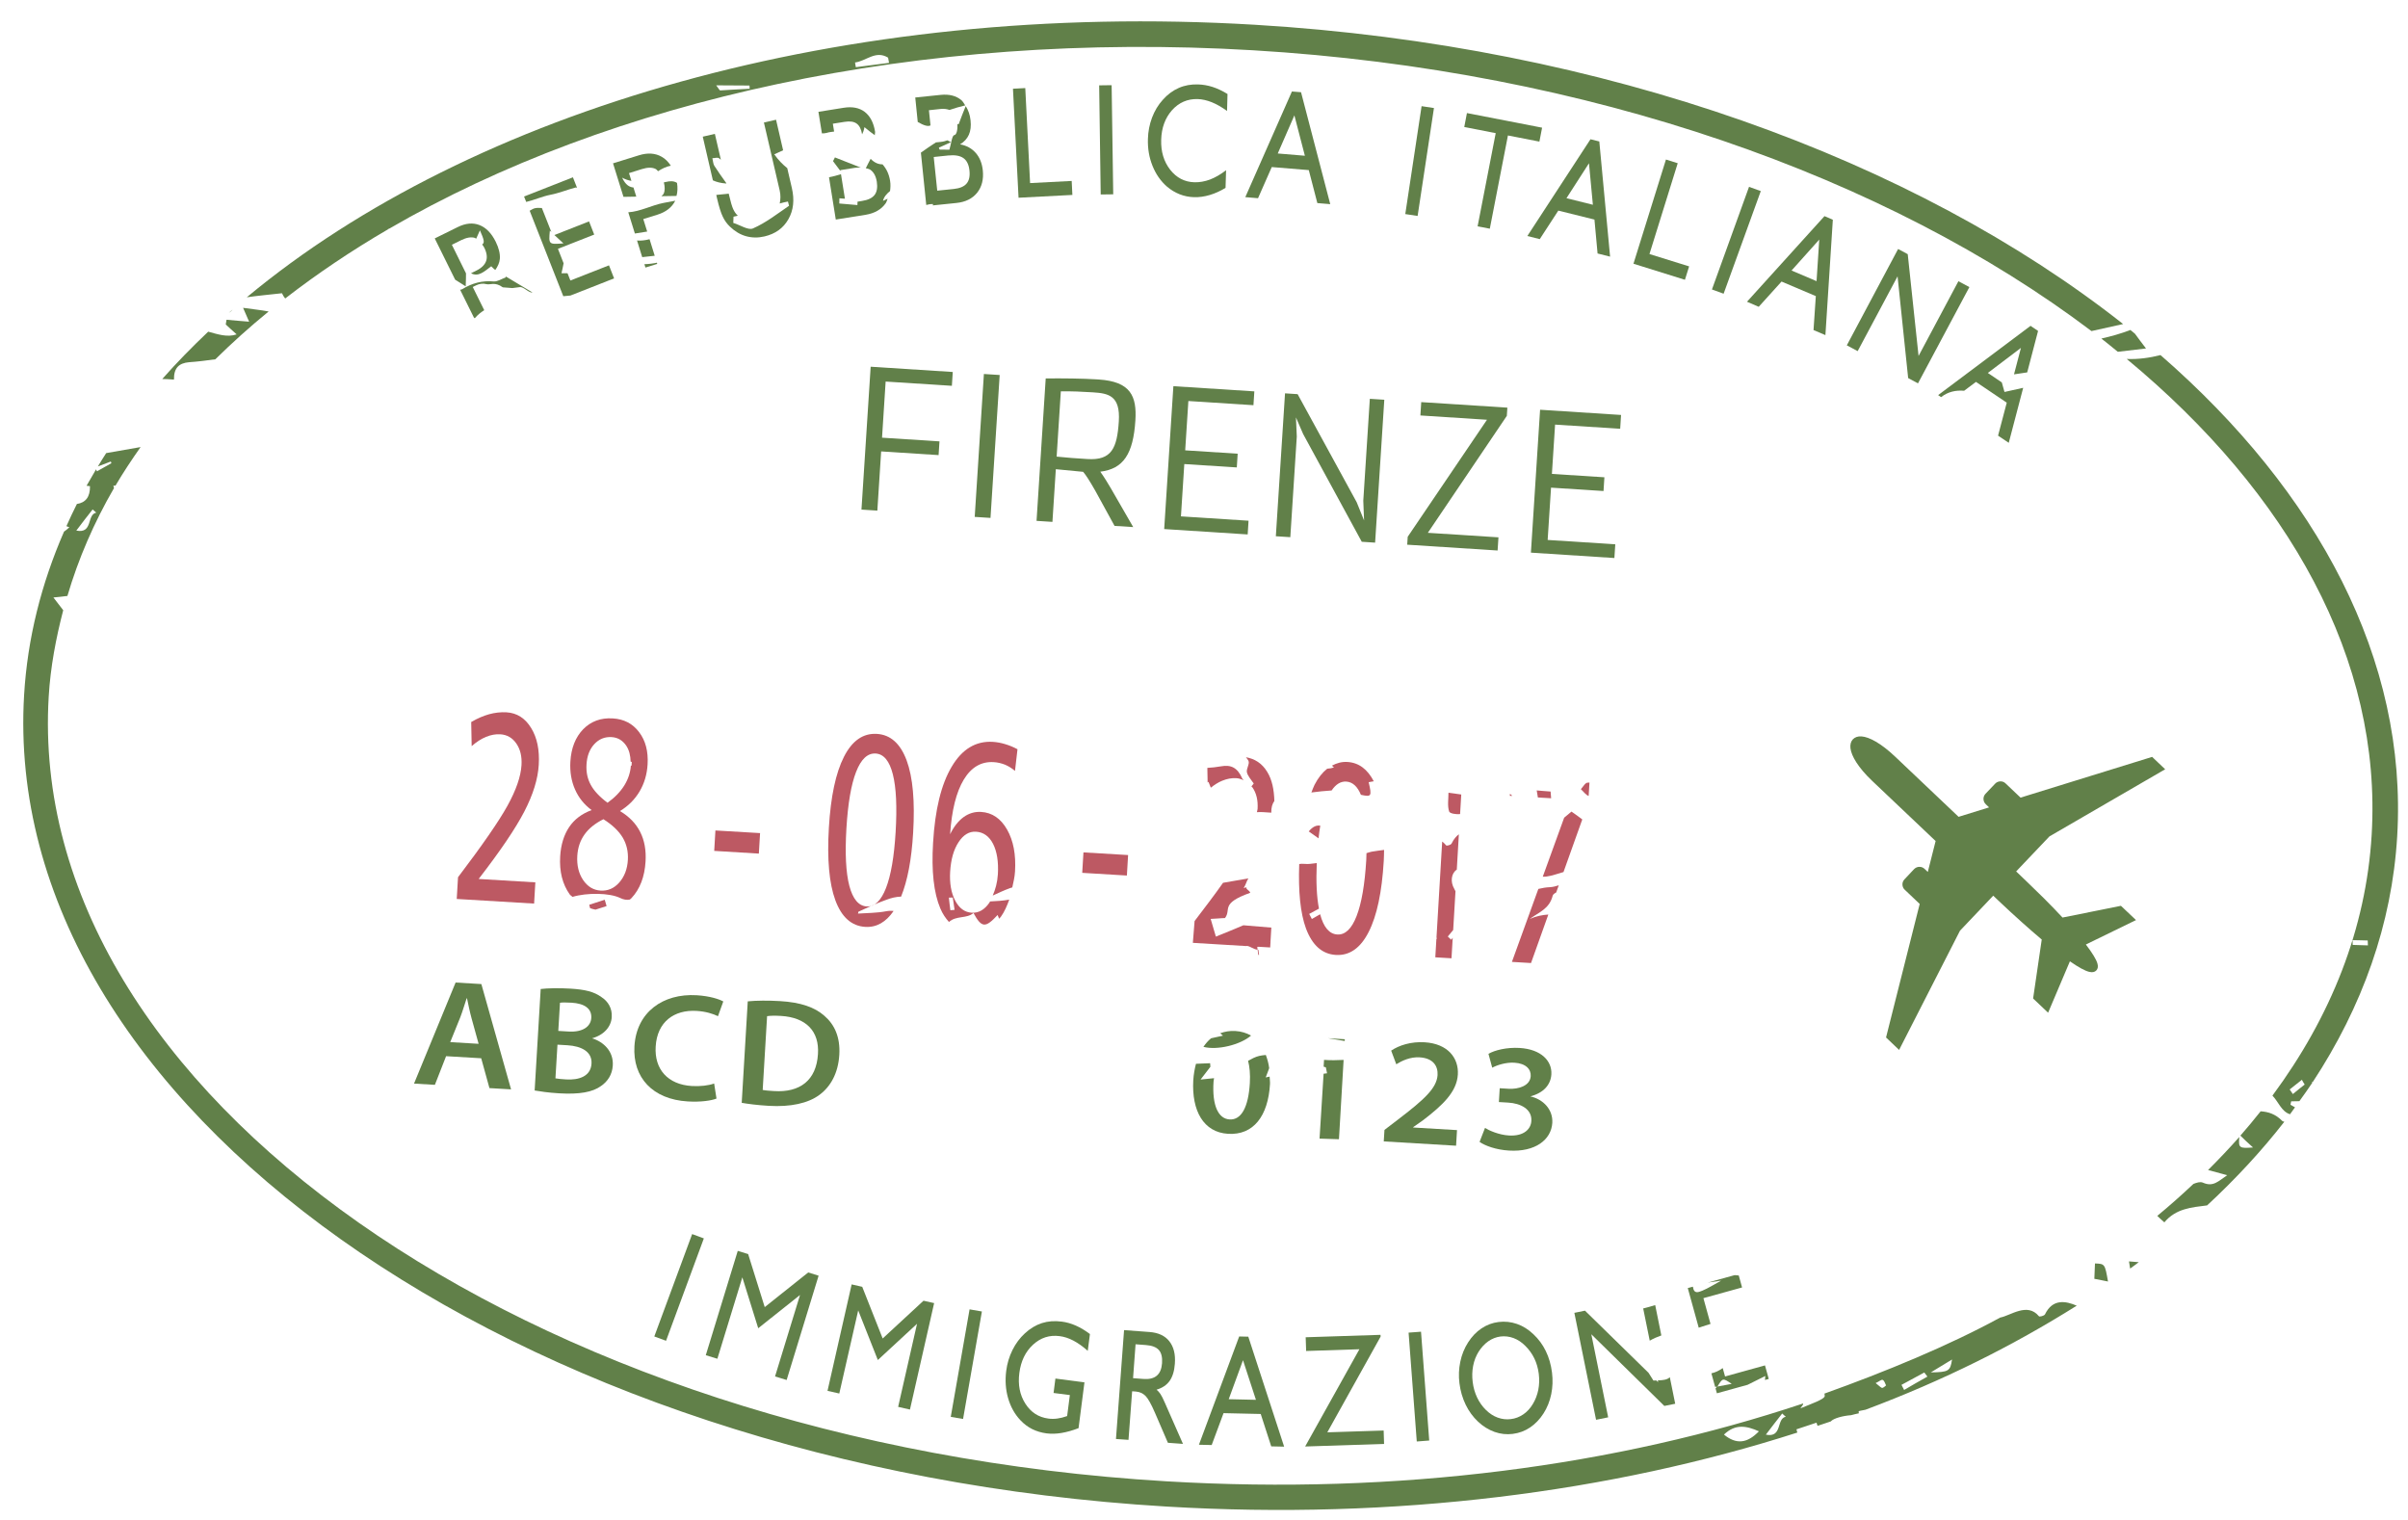 <?xml version="1.0" encoding="UTF-8"?><svg xmlns="http://www.w3.org/2000/svg" xmlns:xlink="http://www.w3.org/1999/xlink" height="320.0" preserveAspectRatio="xMidYMid meet" version="1.0" viewBox="245.1 338.8 507.0 320.0" width="507.0" zoomAndPan="magnify"><g><g id="change1_1"><path d="M 644.137 498.117 L 657.477 510.773 L 663.895 508.785 L 663.215 508.137 C 662.895 507.836 662.734 507.445 662.719 507.043 C 662.703 506.652 662.844 506.246 663.137 505.93 L 665.176 503.789 C 665.469 503.473 665.867 503.32 666.27 503.305 C 666.672 503.297 667.066 503.434 667.367 503.734 L 670.523 506.73 L 698.227 498.156 L 700.973 500.762 L 676.605 514.895 L 669.598 522.266 C 669.598 522.266 674.016 526.488 675.484 527.965 C 676.938 529.426 678.234 530.762 679.359 531.98 L 691.656 529.508 L 694.832 532.512 L 684.277 537.656 C 685.645 539.441 686.449 540.777 686.699 541.621 C 686.895 542.266 686.809 542.766 686.48 543.109 C 686.141 543.473 685.645 543.57 684.988 543.414 C 684.133 543.219 682.762 542.48 680.914 541.195 L 676.324 552.016 L 673.168 549.02 L 674.984 536.605 C 673.699 535.531 672.297 534.309 670.777 532.945 C 669.215 531.555 667.551 530.012 665.754 528.312 L 664.77 527.375 L 657.77 534.75 L 644.953 559.848 L 642.203 557.227 L 649.289 529.117 L 646.141 526.125 C 645.824 525.84 645.664 525.434 645.656 525.027 C 645.637 524.641 645.797 524.238 646.082 523.934 L 648.105 521.785 C 648.41 521.48 648.797 521.309 649.195 521.305 C 649.602 521.289 650.004 521.43 650.312 521.73 L 650.996 522.379 L 652.641 515.871 L 639.305 503.223 C 636.32 500.402 634.898 497.938 634.711 496.34 C 634.621 495.555 634.793 494.914 635.211 494.461 C 635.633 494.016 636.258 493.781 637.051 493.844 C 638.621 493.953 641.098 495.234 644.137 498.117" fill="#618049" fill-rule="evenodd"/></g><g id="change2_1"><path d="M 345.883 523.855 L 357.816 524.57 L 357.555 529.039 L 341.266 528.066 L 341.535 523.492 C 346.652 516.754 350.125 511.734 351.953 508.426 C 353.777 505.125 354.758 502.273 354.902 499.883 C 355.008 498.066 354.652 496.551 353.816 495.344 C 352.984 494.137 351.863 493.484 350.426 493.395 C 349.453 493.34 348.465 493.516 347.441 493.941 C 346.41 494.352 345.41 495.012 344.41 495.887 L 344.312 490.812 C 345.578 490.066 346.836 489.523 348.066 489.176 C 349.301 488.84 350.523 488.699 351.746 488.77 C 353.941 488.902 355.664 490 356.922 492.055 C 358.191 494.105 358.723 496.699 358.535 499.82 C 358.359 502.812 357.344 506.09 355.492 509.664 C 353.645 513.23 350.445 517.957 345.883 523.855" fill="#bd5963"/></g><g id="change2_2"><path d="M 395.73 513.645 L 405.133 514.199 L 404.875 518.516 L 395.477 517.945 L 395.73 513.645" fill="#bd5963"/></g><g id="change2_3"><path d="M 473.219 518.262 L 482.621 518.82 L 482.363 523.133 L 472.961 522.566 L 473.219 518.262" fill="#bd5963"/></g><g id="change1_2"><path d="M 339.023 561.168 L 336.664 567.199 L 332.273 566.938 L 341.027 545.66 L 346.449 545.984 L 352.703 568.156 L 348.152 567.887 L 346.418 561.605 Z M 345.871 558.562 L 344.363 553.105 C 343.992 551.762 343.699 550.246 343.426 548.98 L 343.355 548.977 C 342.938 550.203 342.504 551.699 342.016 552.969 L 339.895 558.207 L 345.871 558.562" fill="#618049"/></g><g id="change1_3"><path d="M 358.941 547.023 C 360.305 546.852 362.766 546.797 365.156 546.941 C 368.285 547.125 370.199 547.598 371.734 548.727 C 373.125 549.613 374.02 551.09 373.902 552.934 C 373.781 554.926 372.324 556.684 369.758 557.402 C 372.172 558.137 374.305 560.137 374.121 563.121 C 374.008 565.055 373.023 566.52 371.609 567.469 C 369.871 568.73 367.109 569.242 362.863 568.988 C 360.516 568.852 358.73 568.57 357.668 568.391 Z M 362.648 555.848 L 364.824 555.977 C 367.75 556.152 369.48 554.961 369.594 553.117 C 369.711 551.102 368.113 550.066 365.422 549.906 C 364.168 549.832 363.453 549.848 363.004 549.918 Z M 362.047 565.832 C 362.598 565.93 363.32 566.008 364.289 566.062 C 367.012 566.227 369.484 565.406 369.641 562.73 C 369.797 560.219 367.512 559.043 364.578 558.867 L 362.473 558.742 L 362.047 565.832" fill="#618049"/></g><g id="change1_4"><path d="M 395.957 570.09 C 394.938 570.508 392.695 570.863 389.906 570.695 C 382.516 570.258 378.285 565.664 378.68 559.07 C 379.105 551.914 384.672 547.914 391.785 548.336 C 394.578 548.504 396.551 549.172 397.387 549.645 L 396.27 552.746 C 395.195 552.227 393.699 551.754 391.766 551.633 C 387.047 551.355 383.453 553.922 383.152 559.145 C 382.859 563.906 385.684 567.145 390.785 567.449 C 392.516 567.551 394.324 567.344 395.461 566.918 L 395.957 570.09" fill="#618049"/></g><g id="change1_5"><path d="M 402.539 549.621 C 404.426 549.441 406.801 549.422 409.324 549.57 C 413.676 549.828 416.621 550.855 418.66 552.656 C 420.812 554.496 422.035 557.16 421.816 560.863 C 421.586 564.73 419.996 567.547 417.676 569.281 C 415.25 571.105 411.488 571.891 406.973 571.621 C 404.484 571.473 402.637 571.223 401.266 570.988 Z M 405.684 568.273 C 406.27 568.398 407.156 568.453 408.023 568.508 C 413.547 568.875 416.988 566.23 417.32 560.723 C 417.637 555.926 414.84 553.008 409.527 552.691 C 408.176 552.613 407.211 552.645 406.609 552.742 L 405.684 568.273" fill="#618049"/></g><g id="change1_6"><path d="M 536.449 579.109 L 536.598 576.688 L 539.391 574.551 C 544.945 570.312 547.574 567.934 547.777 565.164 C 547.887 563.301 546.918 561.586 543.984 561.41 C 542.012 561.297 540.27 562.129 539.082 562.867 L 538.008 559.996 C 539.699 558.859 542.203 558.07 545.039 558.238 C 550.012 558.539 552.25 561.625 552.047 565.027 C 551.828 568.703 548.82 571.508 544.719 574.652 L 542.648 576.105 L 542.645 576.184 L 551.871 576.73 L 551.676 580.016 L 536.449 579.109" fill="#618049"/></g><g id="change1_7"><path d="M 557.766 576.273 C 558.602 576.805 560.664 577.734 562.801 577.863 C 566.039 578.059 567.457 576.426 567.523 574.781 C 567.672 572.297 565.246 571.094 562.652 570.941 L 560.688 570.824 L 560.863 567.914 L 562.758 568.027 C 564.727 568.145 567.266 567.449 567.387 565.363 C 567.473 563.945 566.41 562.691 563.957 562.539 C 562.121 562.43 560.25 563.066 559.285 563.59 L 558.492 560.672 C 559.812 559.902 562.348 559.273 565.047 559.434 C 569.66 559.711 571.898 562.234 571.738 564.977 C 571.613 567.164 570.121 568.891 567.312 569.629 C 570.012 570.246 572.098 572.367 571.934 575.211 C 571.715 578.746 568.367 581.375 562.824 581.039 C 560.094 580.879 557.781 580.027 556.621 579.211 L 557.766 576.273" fill="#618049"/></g><g id="change1_8"><path d="M 459.555 380.43 L 458.379 357.48 L 460.969 357.344 L 461.984 377.348 L 470.742 376.895 L 470.887 379.84 L 459.555 380.43" fill="#618049"/></g><g id="change1_9"><path d="M 476.852 379.746 L 476.527 356.77 L 479.152 356.734 L 479.488 379.711 L 476.852 379.746" fill="#618049"/></g><g id="change1_10"><path d="M 503.25 374.641 L 503.137 378.352 C 502.047 379.02 500.938 379.52 499.812 379.855 C 498.691 380.191 497.57 380.348 496.473 380.312 C 495.422 380.277 494.43 380.078 493.477 379.703 C 492.547 379.336 491.645 378.801 490.816 378.098 C 489.48 376.934 488.469 375.48 487.762 373.723 C 487.055 371.969 486.727 370.074 486.793 368.039 C 486.832 366.492 487.125 365.004 487.656 363.574 C 488.211 362.129 488.945 360.887 489.91 359.832 C 490.91 358.695 492.039 357.859 493.277 357.32 C 494.508 356.773 495.863 356.527 497.348 356.574 C 498.379 356.605 499.391 356.781 500.402 357.102 C 501.41 357.43 502.465 357.922 503.551 358.59 L 503.453 362.156 C 502.312 361.336 501.238 360.723 500.219 360.316 C 499.211 359.914 498.211 359.688 497.258 359.656 C 495.113 359.602 493.316 360.387 491.859 362.008 C 490.422 363.641 489.652 365.715 489.586 368.238 C 489.508 370.715 490.145 372.816 491.469 374.523 C 492.805 376.227 494.508 377.117 496.59 377.176 C 497.66 377.199 498.75 377.012 499.859 376.602 C 500.969 376.176 502.094 375.523 503.25 374.641" fill="#618049"/></g><g id="change1_11"><path d="M 507.297 380.305 L 517.113 358.062 L 519.031 358.215 L 525.18 381.781 L 522.465 381.555 L 520.664 374.613 L 512.867 373.973 L 509.977 380.531 Z M 514.129 371.113 L 519.84 371.59 L 517.629 363.09 Z M 514.129 371.113" fill="#618049"/></g><g id="change1_12"><path d="M 540.98 383.871 L 544.414 361.152 L 547.016 361.547 L 543.578 384.266 L 540.98 383.871" fill="#618049"/></g><g id="change1_13"><path d="M 556.207 386.453 L 560.02 366.832 L 553.398 365.539 L 553.961 362.605 L 569.785 365.68 L 569.219 368.613 L 562.594 367.32 L 558.777 386.949 L 556.207 386.453" fill="#618049"/></g><g id="change1_14"><path d="M 566.68 388.488 L 579.973 368.117 L 581.832 368.582 L 584.102 392.832 L 581.465 392.168 L 580.809 385.027 L 573.199 383.141 L 569.293 389.145 Z M 574.918 380.527 L 580.477 381.91 L 579.656 373.172 Z M 574.918 380.527" fill="#618049"/></g><g id="change1_15"><path d="M 589.023 394.324 L 595.863 372.387 L 598.34 373.164 L 592.391 392.285 L 600.742 394.883 L 599.859 397.707 L 589.023 394.324" fill="#618049"/></g><g id="change1_16"><path d="M 605.547 399.742 L 613.355 378.137 L 615.832 379.031 L 608.004 400.637 L 605.547 399.742" fill="#618049"/></g><g id="change1_17"><path d="M 612.926 402.328 L 629.242 384.305 L 631 385.062 L 629.438 409.355 L 626.934 408.289 L 627.418 401.141 L 620.199 398.078 L 615.398 403.391 Z M 622.309 395.754 L 627.574 397.992 L 628.141 389.242 Z M 622.309 395.754" fill="#618049"/></g><g id="change1_18"><path d="M 633.941 411.508 L 644.742 391.227 L 646.77 392.312 L 649.051 413.742 L 657.441 398.004 L 659.75 399.242 L 648.93 419.508 L 646.859 418.398 L 644.629 396.98 L 636.23 412.723 L 633.941 411.508" fill="#618049"/></g><g id="change1_19"><path d="M 382.863 620.176 L 390.832 598.621 L 393.293 599.531 L 385.336 621.086 L 382.863 620.176" fill="#618049"/></g><g id="change1_20"><path d="M 393.703 624.121 L 400.434 602.156 L 402.621 602.828 L 406.113 613.996 L 415.27 606.699 L 417.457 607.379 L 410.727 629.344 L 408.285 628.594 L 413.543 611.445 L 404.742 618.445 L 401.398 607.727 L 396.141 624.871 L 393.703 624.121" fill="#618049"/></g><g id="change1_21"><path d="M 419.332 631.625 L 424.414 609.215 L 426.641 609.723 L 430.945 620.602 L 439.543 612.652 L 441.781 613.152 L 436.688 635.566 L 434.203 635 L 438.18 617.508 L 429.926 625.137 L 425.793 614.688 L 421.812 632.188 L 419.332 631.625" fill="#618049"/></g><g id="change1_22"><path d="M 445.281 637.102 L 449.242 614.469 L 451.836 614.918 L 447.871 637.547 L 445.281 637.102" fill="#618049"/></g><g id="change1_23"><path d="M 473.43 629.836 L 472.188 639.48 C 470.902 639.973 469.703 640.312 468.582 640.496 C 467.484 640.68 466.434 640.703 465.461 640.582 C 464.363 640.438 463.355 640.137 462.43 639.68 C 461.516 639.219 460.688 638.598 459.969 637.836 C 458.754 636.555 457.887 635.004 457.359 633.184 C 456.832 631.371 456.699 629.438 456.961 627.395 C 457.156 625.863 457.594 624.406 458.273 623.031 C 458.953 621.66 459.828 620.492 460.875 619.531 C 461.988 618.496 463.191 617.777 464.473 617.363 C 465.746 616.957 467.133 616.855 468.633 617.047 C 469.648 617.172 470.648 617.457 471.629 617.895 C 472.605 618.328 473.598 618.922 474.586 619.668 L 474.125 623.203 C 473.078 622.27 472.059 621.555 471.094 621.047 C 470.125 620.543 469.168 620.223 468.215 620.109 C 466.09 619.824 464.215 620.43 462.609 621.902 C 461 623.383 460.047 625.363 459.723 627.859 C 459.398 630.332 459.816 632.48 460.98 634.312 C 462.145 636.145 463.758 637.195 465.844 637.465 C 466.461 637.547 467.098 637.543 467.742 637.453 C 468.395 637.367 469.066 637.195 469.785 636.934 L 470.355 632.512 L 466.926 632.074 L 467.316 629.039 L 473.43 629.836" fill="#618049"/></g><g id="change1_24"><path d="M 480.066 641.762 L 481.77 618.84 L 487.141 619.238 C 488.992 619.379 490.383 620.023 491.301 621.191 C 492.223 622.359 492.621 623.938 492.461 625.941 C 492.355 627.449 491.984 628.645 491.375 629.516 C 490.754 630.398 489.836 631.016 488.613 631.383 C 488.898 631.613 489.168 631.914 489.418 632.277 C 489.66 632.637 489.977 633.242 490.34 634.09 L 494.172 642.793 L 491 642.562 L 488.309 636.324 C 487.5 634.438 486.816 633.219 486.277 632.684 C 485.723 632.141 485.055 631.832 484.246 631.773 L 483.469 631.715 L 482.703 641.945 Z M 483.664 628.957 L 485.84 629.121 C 487.066 629.215 488.004 628.988 488.652 628.441 C 489.305 627.898 489.676 627.02 489.766 625.809 C 489.852 624.562 489.633 623.633 489.098 623.035 C 488.559 622.426 487.645 622.078 486.363 621.984 L 484.191 621.82 L 483.664 628.957" fill="#618049"/></g><g id="change1_25"><path d="M 497.531 642.973 L 506.008 620.18 L 507.926 620.223 L 515.473 643.375 L 512.754 643.316 L 510.543 636.496 L 502.715 636.32 L 500.219 643.035 Z M 503.805 633.387 L 509.535 633.516 L 506.812 625.176 Z M 503.805 633.387" fill="#618049"/></g><g id="change1_26"><path d="M 519.895 643.344 L 531.32 622.867 L 520.105 623.234 L 520.008 620.344 L 535.773 619.836 L 535.785 620.211 L 524.562 640.359 L 536.426 639.98 L 536.516 642.801 L 519.895 643.344" fill="#618049"/></g><g id="change1_27"><path d="M 543.398 642.289 L 541.676 619.371 L 544.293 619.176 L 546.02 642.086 L 543.398 642.289" fill="#618049"/></g><g id="change1_28"><path d="M 552.383 630.023 C 552.188 628.508 552.25 626.992 552.562 625.5 C 552.871 624.008 553.422 622.652 554.199 621.438 C 554.988 620.203 555.926 619.215 557.027 618.48 C 558.125 617.742 559.32 617.293 560.617 617.133 C 561.941 616.969 563.227 617.102 564.492 617.539 C 565.754 617.98 566.902 618.695 567.949 619.699 C 569.047 620.727 569.922 621.914 570.574 623.27 C 571.23 624.617 571.664 626.129 571.871 627.773 C 572.066 629.324 572.016 630.852 571.707 632.344 C 571.395 633.828 570.859 635.176 570.09 636.375 C 569.285 637.633 568.332 638.609 567.238 639.344 C 566.145 640.082 564.93 640.523 563.605 640.691 C 562.312 640.855 561.027 640.715 559.766 640.27 C 558.512 639.816 557.352 639.102 556.309 638.125 C 555.227 637.102 554.348 635.902 553.691 634.535 C 553.027 633.16 552.582 631.652 552.383 630.023 Z M 555.176 629.785 C 555.316 630.945 555.633 632.039 556.113 633.055 C 556.598 634.051 557.215 634.93 557.969 635.66 C 558.715 636.387 559.523 636.93 560.441 637.262 C 561.355 637.59 562.273 637.695 563.207 637.574 C 564.16 637.465 565.027 637.121 565.812 636.59 C 566.602 636.059 567.27 635.336 567.828 634.41 C 568.379 633.516 568.758 632.516 568.984 631.422 C 569.199 630.32 569.23 629.191 569.086 628.031 C 568.934 626.867 568.629 625.785 568.148 624.789 C 567.664 623.801 567.031 622.922 566.246 622.152 C 565.492 621.387 564.656 620.848 563.77 620.512 C 562.863 620.18 561.941 620.074 561.008 620.188 C 560.098 620.309 559.254 620.641 558.461 621.191 C 557.676 621.746 556.992 622.484 556.418 623.391 C 555.871 624.266 555.48 625.258 555.266 626.371 C 555.055 627.473 555.02 628.617 555.176 629.785" fill="#618049"/></g><g id="change1_29"><path d="M 304.469 400.539 C 304.66 400.965 304.895 401.34 305.148 401.641 C 311.848 396.449 319.102 391.562 326.902 387.02 L 326.73 387.02 C 326.824 386.996 326.922 386.98 327.02 386.957 C 373.457 359.969 438.301 345.172 508.977 349.387 C 579.801 353.609 642.551 376.086 685.457 408.504 L 692.121 407.023 C 648.242 372.445 583.062 348.406 509.293 344.012 C 422.551 338.84 344.371 362.039 297.059 401.391 C 299.379 401.055 301.789 400.84 304.469 400.539 Z M 432.086 350.938 C 432.156 351.293 432.238 351.688 432.281 352.035 C 429.941 352.32 427.633 352.656 425.293 352.945 C 425.242 352.641 425.18 352.266 425.125 351.953 C 427.465 351.676 429.449 349.316 432.086 350.938 Z M 402.906 356.809 C 402.926 357.055 402.926 357.254 402.941 357.484 C 400.855 357.574 398.781 357.719 396.734 357.836 C 396.617 357.836 396.465 357.535 395.895 356.766 C 398.531 356.797 400.711 356.809 402.906 356.809" fill="#618049"/></g><g id="change1_30"><path d="M 692.883 414.379 C 727.066 442.703 746.645 477.746 744.449 514.57 C 743.27 534.336 735.867 552.836 723.559 569.469 C 724.816 570.746 725.465 572.852 727.262 573.391 C 727.625 572.906 727.953 572.414 728.309 571.934 C 727.988 571.742 727.668 571.551 727.355 571.391 C 727.406 571.145 727.469 570.93 727.504 570.672 C 728.07 570.664 728.664 570.652 729.23 570.641 C 730.156 569.348 731.09 568.059 731.961 566.746 C 731.914 566.656 731.867 566.637 731.824 566.543 C 731.898 566.586 731.957 566.59 732.035 566.625 C 742.477 550.746 748.723 533.352 749.824 514.895 C 752.035 477.789 733.176 442.438 699.992 413.559 C 697.699 414.137 695.336 414.473 692.883 414.379 Z M 727.859 569.141 C 727.629 568.812 727.426 568.508 727.191 568.172 C 728.062 567.496 728.918 566.812 729.758 566.133 C 729.93 566.465 730.129 566.816 730.348 567.137 C 729.516 567.793 728.688 568.441 727.859 569.141 Z M 743.66 537.84 C 742.594 537.82 741.508 537.766 740.449 537.738 C 740.434 537.379 740.434 537.086 740.434 536.738 C 741.5 536.777 742.547 536.754 743.621 536.809 C 743.637 537.129 743.641 537.5 743.66 537.84" fill="#618049"/></g><g id="change1_31"><path d="M 686.195 604.805 C 686.145 605.879 686.113 606.902 686.059 608.039 C 687.137 608.23 688.012 608.434 688.938 608.609 C 688.281 604.887 688.281 604.887 686.195 604.805" fill="#618049"/></g><g id="change1_32"><path d="M 693.352 604.371 C 693.438 604.887 693.512 605.387 693.598 605.883 C 694.211 605.438 694.816 604.992 695.418 604.539 C 694.727 604.488 694.031 604.441 693.352 604.371" fill="#618049"/></g><g id="change1_33"><path d="M 281.73 418.719 C 281.684 416.285 282.762 415.242 284.922 415.059 C 286.746 414.941 288.594 414.688 290.438 414.445 C 293.953 410.98 297.695 407.617 301.664 404.375 C 300.023 404.07 298.289 403.902 296.281 403.609 C 296.914 405.062 297.234 405.758 297.551 406.527 C 295.938 406.41 294.402 406.266 292.793 406.117 C 292.715 406.473 292.688 406.773 292.633 407.113 C 293.281 407.703 293.863 408.266 294.926 409.199 C 292.941 409.875 290.91 409.164 288.938 408.629 C 285.523 411.867 282.273 415.176 279.262 418.598 C 279.902 418.594 280.66 418.641 281.73 418.719" fill="#618049"/></g><g id="change1_34"><path d="M 709.805 592.582 C 715.836 586.988 721.281 581.109 726.062 574.969 C 725.91 574.922 725.73 574.898 725.633 574.809 C 724.207 573.344 722.672 572.867 721.07 572.773 C 719.703 574.5 718.289 576.207 716.812 577.891 C 717.629 578.703 718.289 579.336 719.469 580.387 C 716.57 580.598 716.383 580.512 716.582 578.176 C 714.496 580.539 712.289 582.859 710.004 585.137 C 711.242 585.477 712.531 585.816 714.035 586.223 C 712.164 587.473 711.094 588.773 708.906 587.785 C 708.34 587.551 707.648 587.781 706.926 588.055 C 704.488 590.348 701.961 592.602 699.312 594.789 C 699.777 595.227 700.203 595.641 700.801 596.152 C 703.242 593.23 706.539 592.992 709.805 592.582" fill="#618049"/></g><g id="change1_35"><path d="M 691.004 412.867 C 692.977 412.633 694.887 412.398 696.938 412.164 C 696.035 411.004 695.32 410.031 694.609 409.059 C 694.289 408.797 693.977 408.535 693.652 408.273 C 691.66 409.039 689.609 409.609 687.539 410.078 C 688.727 410.992 689.855 411.938 691.004 412.867" fill="#618049"/></g><g id="change1_36"><path d="M 293.273 404.668 C 293.555 404.512 293.82 404.301 294.055 403.988 C 293.797 404.219 293.531 404.438 293.273 404.668" fill="#618049"/></g><g id="change1_37"><path d="M 623.336 639.73 C 624.754 639.258 626.207 638.789 627.559 638.328 C 627.633 638.535 627.707 638.77 627.785 638.996 C 628.711 638.684 629.656 638.387 630.566 638.066 C 631.141 637.395 633.168 636.871 634.82 636.754 C 635.07 636.66 636.477 636.355 636.477 636.355 C 636.449 636.152 636.426 635.953 636.426 635.953 C 636.414 635.879 637.094 635.754 637.871 635.605 C 654.293 629.453 668.91 622.137 682.352 613.695 C 680.07 612.711 677.297 612.172 675.676 615.508 C 675.516 615.844 674.457 616.094 674.383 615.91 C 671.945 612.938 668.383 615.816 666.238 616.195 C 655.34 622.145 642.039 627.613 629.234 632.203 C 629.258 632.367 629.277 632.535 629.297 632.672 C 629.387 633.359 626.391 634.391 624.227 635.285 C 624.168 635.109 624.852 634.621 624.742 634.285 C 585.512 647.387 539.68 653.59 490.621 650.668 C 355.84 642.633 250.406 568.504 255.355 485.453 C 255.723 479.266 256.871 473.203 258.41 467.277 C 257.699 466.391 257.059 465.477 256.344 464.59 C 257.32 464.516 258.32 464.387 259.293 464.27 C 261.602 456.426 264.883 448.836 269.105 441.559 C 269.047 441.371 269.02 441.246 268.965 441.051 C 269.098 441.055 269.27 441.055 269.406 441.059 C 271.031 438.301 272.82 435.598 274.703 432.926 C 272.309 433.363 269.895 433.789 267.457 434.195 C 266.855 435.121 266.277 436.062 265.707 437.004 C 266.617 436.652 267.531 436.301 268.434 435.965 C 268.473 436.074 268.5 436.195 268.555 436.324 C 267.523 436.879 266.527 437.484 265.508 438.035 C 265.445 437.898 265.387 437.758 265.328 437.609 C 264.641 438.758 263.973 439.91 263.324 441.07 C 263.555 441.098 263.82 441.137 264.047 441.156 C 264.086 443.418 263.133 444.629 261.289 444.906 C 260.508 446.453 259.781 448.016 259.082 449.578 C 259.293 449.664 259.492 449.719 259.703 449.812 C 259.32 450.203 258.953 450.445 258.578 450.73 C 253.816 461.668 250.887 473.156 250.176 485.105 C 245.055 571.113 352.949 647.777 490.699 655.988 C 538.898 658.863 584.43 652.957 623.523 640.41 C 623.457 640.191 623.387 639.977 623.336 639.73 Z M 656.094 625.027 C 655.738 627.48 655.395 627.684 651.625 627.746 C 653.559 626.566 654.793 625.801 656.094 625.027 Z M 650.258 627.762 C 650.484 628.059 650.695 628.312 650.914 628.625 C 649.215 629.559 647.613 630.508 646.008 631.441 C 645.812 631.066 645.645 630.711 645.453 630.367 C 647.062 629.512 648.688 628.602 650.258 627.762 Z M 641.492 629.32 C 641.832 629.465 642.012 630.047 642.207 630.488 C 641.973 630.656 641.629 631.043 641.332 631.004 C 641.035 630.891 640.684 630.508 640.016 629.988 C 640.801 629.641 641.176 629.219 641.492 629.32 Z M 264.605 446.055 C 264.824 446.277 265.098 446.52 265.367 446.738 C 263.328 447.105 264.73 451.23 261.168 450.508 C 262.422 448.836 263.504 447.449 264.605 446.055 Z M 608.074 640.836 C 610.469 638.527 612.844 638.984 615.434 640.145 C 613.004 642.676 610.688 642.977 608.074 640.836 Z M 616.898 640.848 C 618.156 639.18 619.242 637.793 620.34 636.395 C 620.559 636.621 620.832 636.859 621.102 637.078 C 619.062 637.441 620.461 641.574 616.898 640.848" fill="#618049"/></g><g id="change2_4"><path d="M 563.477 506.375 C 563.363 506.172 563.188 506.035 563.02 505.941 L 562.996 506.348 L 563.477 506.375" fill="#bd5963"/></g><g id="change2_5"><path d="M 575.969 509.672 C 575.375 510.172 574.832 510.625 574.43 510.957 L 569.93 523.371 C 570.93 523.438 571.988 523.102 574.16 522.438 L 574.289 522.406 L 578.246 511.32 C 577.75 510.938 576.938 510.34 575.969 509.672" fill="#bd5963"/></g><g id="change2_6"><path d="M 571.574 505.449 C 570.594 505.363 569.621 505.316 568.652 505.215 C 568.738 505.719 568.812 506.207 568.898 506.699 L 571.688 506.863 C 571.641 506.406 571.621 505.922 571.574 505.449" fill="#bd5963"/></g><g id="change2_7"><path d="M 579.59 506.371 L 579.762 503.555 C 579.645 503.555 579.539 503.59 579.418 503.578 C 578.875 503.531 578.402 504.484 577.953 504.949 C 578.473 505.441 579.086 506.262 579.59 506.371" fill="#bd5963"/></g><g id="change2_8"><path d="M 567.188 532.277 C 569.207 530.793 571.301 530.168 572.016 527.379 C 572.102 527.09 572.402 526.883 572.75 526.703 L 573.297 525.188 C 572.703 525.375 572.102 525.551 571.418 525.586 C 570.609 525.617 569.805 525.758 568.996 525.953 L 563.43 541.316 L 567.453 541.555 L 571.098 531.344 C 569.82 531.426 568.512 531.691 567.188 532.277" fill="#bd5963"/></g><g id="change2_9"><path d="M 530.723 531.676 C 529.68 534.363 528.328 535.645 526.668 535.547 C 524.984 535.445 523.777 534.02 523.051 531.285 C 522.477 531.621 521.879 531.953 521.309 532.285 C 521.109 531.906 520.945 531.551 520.75 531.215 C 521.441 530.848 522.121 530.477 522.805 530.102 C 522.324 527.656 522.172 524.465 522.344 520.508 C 521.879 520.562 521.41 520.598 520.957 520.672 C 520.242 520.793 519.371 520.555 518.648 520.723 C 518.438 526.48 518.883 531.031 520.066 534.266 C 521.391 537.816 523.488 539.684 526.367 539.852 C 529.246 540.023 531.547 538.41 533.27 535.016 C 535.004 531.629 536.059 526.645 536.449 520.043 C 536.5 519.23 536.492 518.508 536.516 517.738 C 535.641 517.855 534.758 517.961 533.891 518.113 C 533.523 518.18 533.168 518.324 532.809 518.422 C 532.789 518.918 532.789 519.367 532.762 519.887 C 532.449 525.062 531.77 528.988 530.723 531.676" fill="#bd5963"/></g><g id="change2_10"><path d="M 528.789 499.223 C 527.598 499.148 526.531 499.461 525.535 499.996 C 525.688 500.129 525.785 500.227 525.961 500.379 C 525.492 500.539 525.02 500.609 524.539 500.641 C 523.543 501.438 522.645 502.535 521.871 504.039 C 521.625 504.52 521.43 505.105 521.211 505.648 C 522.625 505.469 524.047 505.305 525.473 505.223 C 526.34 503.934 527.355 503.281 528.551 503.352 C 529.887 503.434 530.914 504.383 531.637 506.137 C 533.855 506.621 533.973 506.477 533.27 503.48 C 533.629 503.414 533.984 503.352 534.344 503.289 C 533.035 500.773 531.211 499.363 528.789 499.223" fill="#bd5963"/></g><g id="change2_11"><path d="M 520.652 513.844 C 521.367 514.352 522.035 514.816 522.715 515.301 C 522.816 514.348 522.945 513.469 523.082 512.633 C 522.34 512.516 521.547 512.758 520.652 513.844" fill="#bd5963"/></g><g id="change2_12"><path d="M 507.965 498.988 C 508.262 499.609 507.469 500.668 507.633 501.406 C 507.836 502.234 508.562 502.992 509.07 503.758 C 508.906 503.977 508.75 504.164 508.586 504.379 C 508.648 504.461 508.738 504.492 508.805 504.582 C 509.637 505.789 509.992 507.305 509.883 509.117 C 509.871 509.324 509.762 509.586 509.734 509.797 C 510.5 509.73 511.379 509.797 512.766 509.898 C 512.746 508.805 512.984 508.023 513.414 507.441 C 513.352 505.074 512.938 502.961 511.902 501.293 C 510.797 499.48 509.262 498.547 507.43 498.227 C 507.625 498.484 507.855 498.738 507.965 498.988" fill="#bd5963"/></g><g id="change2_13"><path d="M 509.898 537.633 C 509.867 537.789 509.863 537.953 509.855 538.117 L 512.535 538.277 L 512.613 536.969 C 511.73 537.164 510.863 537.355 509.969 537.555 L 509.98 537.625 L 509.898 537.633" fill="#bd5963"/></g><g id="change2_14"><path d="M 499.535 503.395 C 499.734 503.836 499.879 504.23 500.035 504.637 C 500.816 504.02 501.609 503.504 502.418 503.18 C 503.449 502.754 504.441 502.578 505.402 502.637 C 505.996 502.668 506.5 502.863 506.984 503.09 C 506.887 502.973 506.73 502.879 506.672 502.742 C 505.672 500.426 504.301 499.746 502.152 500.145 C 501.223 500.32 500.266 500.406 499.305 500.469 L 499.363 503.555 C 499.43 503.488 499.473 503.465 499.535 503.395" fill="#bd5963"/></g><g id="change2_15"><path d="M 496.254 537.305 L 507.426 537.977 C 508.098 537.781 509.043 538.785 510.043 538.758 L 510.195 539.824 L 510.027 539.848 L 509.812 538.188 C 509.805 538.105 511.691 537.23 512.602 537.07 L 512.777 534.098 L 506.895 533.605 C 504.945 534.461 502.988 535.211 501.102 535.992 C 500.938 535.449 500.539 534.086 500.004 532.266 C 500.477 532.277 502.535 532.074 503.02 532.086 C 504.422 530.266 501.926 529.047 508.332 526.766 C 508.273 526.328 507.238 525.922 507.578 525.605 L 506.949 525.758 C 507.441 525.031 507.508 524.406 507.938 523.738 C 506.234 524.051 504.312 524.359 502.605 524.664 C 500.969 527.012 498.938 529.668 496.617 532.719 L 496.254 537.305" fill="#bd5963"/></g><g id="change2_16"><path d="M 550.074 505.699 C 550.078 507.008 549.812 508.461 550.223 509.672 C 550.371 510.062 551.652 510.305 552.52 510.188 L 552.766 506.07 C 551.879 505.953 551.031 505.828 550.074 505.699" fill="#bd5963"/></g><g id="change2_17"><path d="M 550.641 536.645 C 550.406 536.43 550.16 536.172 549.93 535.969 C 550.34 535.512 550.676 535.051 551.066 534.602 L 551.551 526.438 C 551.473 526.27 551.387 526.086 551.297 525.941 C 550.402 524.434 550.676 522.629 551.824 521.895 L 552.262 514.449 C 551.707 514.852 551.184 515.461 550.742 516.375 C 550.582 516.711 549.645 516.949 549.566 516.766 C 549.289 516.426 549.02 516.184 548.75 515.977 L 547.551 536.18 C 547.578 536.25 547.613 536.316 547.641 536.395 L 547.531 536.453 L 547.301 540.352 L 550.711 540.555 L 550.965 536.238 C 550.859 536.375 550.742 536.516 550.641 536.645" fill="#bd5963"/></g><g id="change1_38"><path d="M 528.25 557.602 L 524.695 557.387 C 525.625 557.551 526.879 557.762 528.227 557.969 L 528.25 557.602" fill="#618049"/></g><g id="change1_39"><path d="M 523.875 561.945 L 523.789 563.398 C 523.934 563.355 524.102 563.531 524.246 563.484 C 524.316 563.828 524.508 564.766 524.508 564.766 C 524.266 564.801 524.027 564.828 523.781 564.859 L 522.93 578.52 L 527.016 578.652 L 527.996 561.953 C 526.641 562.016 525.273 562.055 523.875 561.945" fill="#618049"/></g><g id="change1_40"><path d="M 511.59 565.641 C 511.961 564.723 512.141 564.164 512.324 563.688 C 512.195 562.668 511.938 561.773 511.617 560.914 C 511.145 560.957 510.664 561.004 510.203 561.117 C 509.406 561.312 508.645 561.711 507.883 562.133 C 508.203 563.402 508.367 564.926 508.25 566.855 C 507.949 571.879 506.469 574.637 503.988 574.484 C 501.637 574.348 500.277 571.613 500.609 566.523 C 500.629 566.246 500.688 566.059 500.715 565.797 C 499.867 565.875 498.957 565.969 497.879 566.086 C 498.883 564.75 499.449 564.078 499.945 563.402 C 499.938 563.152 499.914 562.867 499.887 562.645 C 498.914 562.688 497.898 562.723 496.91 562.77 C 496.629 563.848 496.418 565.004 496.34 566.273 C 495.992 572.652 498.488 577.203 503.672 577.512 C 509.02 577.832 512.094 573.77 512.496 567.047 C 512.527 566.48 512.426 566.008 512.418 565.469 C 512.129 565.527 511.895 565.566 511.59 565.641" fill="#618049"/></g><g id="change1_41"><path d="M 505.195 555.863 C 504.027 555.797 502.973 555.984 502.012 556.34 C 502.203 556.516 502.34 556.617 502.59 556.848 C 501.672 557.051 500.922 557.219 500.094 557.398 C 499.477 557.887 498.949 558.512 498.477 559.203 C 501.391 559.961 506.23 558.797 508.508 556.828 C 507.574 556.301 506.484 555.941 505.195 555.863" fill="#618049"/></g><g id="change1_42"><path d="M 409.27 381.641 C 409.855 381.457 410.434 381.352 411 381.23 C 411.078 381.527 411.168 381.844 411.23 382.125 C 408.777 383.797 406.391 385.684 403.637 386.891 C 402.652 387.34 400.926 386.164 399.492 385.73 C 399.492 385.285 399.527 384.836 399.539 384.422 C 399.84 384.355 400.145 384.281 400.449 384.215 C 400.055 383.852 399.734 383.391 399.48 382.84 C 399.215 382.266 398.926 381.27 398.594 379.84 L 398.531 379.57 C 398.078 379.613 397.648 379.688 397.18 379.711 C 396.758 379.723 396.332 379.816 395.91 379.844 L 396.074 380.566 C 396.488 382.332 396.883 383.621 397.285 384.426 C 397.664 385.234 398.164 385.93 398.793 386.52 C 399.816 387.508 400.938 388.18 402.172 388.527 C 403.41 388.871 404.695 388.895 406.055 388.578 C 408.348 388.039 410.027 386.84 411.094 384.953 C 412.172 383.066 412.402 380.879 411.824 378.387 L 410.855 374.199 C 409.91 373.449 408.992 372.523 408.121 371.293 C 408.676 371.031 409.336 370.73 409.984 370.438 L 408.496 364.008 L 405.941 364.594 L 409.258 378.879 C 409.492 379.891 409.445 380.789 409.27 381.641" fill="#618049"/></g><g id="change1_43"><path d="M 394.066 371.898 L 395.195 376.77 C 395.93 377.109 396.828 377.359 398.035 377.438 L 398.012 377.348 C 397.035 375.984 396.223 374.836 395.473 373.664 C 395.234 373.223 395.223 372.621 395.09 372.109 C 395.559 372.121 396.176 371.855 396.531 372.148 C 396.68 372.27 396.742 372.324 396.879 372.434 L 395.613 366.988 L 393.066 367.574 L 394.066 371.898" fill="#618049"/></g><g id="change1_44"><path d="M 387.648 377.309 C 387.008 376.891 386.227 376.879 385.324 377.102 C 385.18 377.137 385.027 377.16 384.875 377.195 C 385.121 378.188 385.125 379.02 384.801 379.637 C 384.703 379.812 384.504 379.949 384.359 380.105 C 385.426 380.086 386.473 380.066 387.535 380.051 C 387.77 379.215 387.801 378.301 387.648 377.309" fill="#618049"/></g><g id="change1_45"><path d="M 380.777 394.418 L 381 395.129 L 383.48 394.359 L 383.402 394.109 C 382.535 394.293 381.66 394.398 380.777 394.418" fill="#618049"/></g><g id="change1_46"><path d="M 379.227 389.434 L 380.316 392.938 C 381.188 392.844 382.07 392.746 382.949 392.648 L 381.863 389.16 C 380.887 389.418 380.016 389.504 379.227 389.434" fill="#618049"/></g><g id="change1_47"><path d="M 379.07 380.199 L 378.477 378.277 C 377.641 378.195 376.812 377.762 376.09 376.207 C 376.801 376.594 377.434 376.781 378.043 376.883 L 377.535 375.246 L 380.258 374.395 C 381.477 374.016 382.449 374.016 383.168 374.391 C 383.352 374.488 383.492 374.688 383.652 374.844 C 384.496 374.305 385.379 373.867 386.34 373.684 C 385.82 372.895 385.207 372.254 384.449 371.824 C 383.086 371.031 381.473 370.922 379.637 371.492 L 374.172 373.188 L 376.371 380.246 C 377.266 380.23 378.172 380.219 379.07 380.199" fill="#618049"/></g><g id="change1_48"><path d="M 378.773 387.965 C 379.645 387.824 380.496 387.688 381.363 387.551 L 380.543 384.922 L 383.527 383.996 C 385.336 383.426 386.578 382.449 387.273 381.059 C 386.457 381.219 385.637 381.359 384.82 381.52 C 382.324 382 379.938 383.332 377.383 383.496 L 378.773 387.965" fill="#618049"/></g><g id="change1_49"><path d="M 364.59 396.324 C 364.176 396.32 363.777 396.324 363.32 396.324 C 363.504 395.574 363.629 394.922 363.766 394.23 L 362.574 391.188 L 370.211 388.188 L 369.125 385.414 L 361.828 388.285 C 362.367 388.801 362.93 389.324 363.734 390.043 C 360.609 390.273 360.609 390.273 360.871 387.348 C 360.984 387.461 361.078 387.547 361.188 387.652 L 359.191 382.594 C 358.68 382.574 358.156 382.527 357.688 382.645 C 357.301 382.742 356.973 382.984 356.621 383.168 L 363.699 401.164 C 364.203 401.117 364.711 401.074 365.203 401.023 L 374.395 397.41 L 373.32 394.664 L 365.195 397.855 L 364.59 396.324" fill="#618049"/></g><g id="change1_50"><path d="M 361.027 379.801 C 362.805 379.461 364.473 378.758 366.312 378.27 C 366.383 378.246 366.504 378.328 366.598 378.344 L 365.727 376.129 L 355.441 380.176 L 355.891 381.316 C 357.605 380.902 359.285 380.145 361.027 379.801" fill="#618049"/></g><g id="change1_51"><path d="M 342.395 399.699 C 342.289 399.758 342.129 399.773 341.977 399.797 L 344.867 405.633 C 344.941 405.695 344.988 405.742 345.059 405.812 C 345.672 405.082 346.348 404.551 347.055 404.109 L 344.637 399.219 L 345.348 398.871 C 346.074 398.516 346.797 398.434 347.555 398.629 C 348.301 398.82 349.309 398.078 350.965 399.293 L 352.98 399.449 C 353.504 399.383 354.023 399.312 354.547 399.246 C 355.367 399.141 356.395 400.484 357.227 400.383 L 351.668 397.051 C 351.562 396.973 351.566 397.324 351.465 397.254 C 350.68 397.531 349.855 398.102 349.07 398.055 C 346.664 397.828 344.516 398.391 342.395 399.699" fill="#618049"/></g><g id="change1_52"><path d="M 340.934 397.684 C 341.66 398.145 342.367 398.602 343.152 399.09 C 343.203 397.812 343.219 397.035 343.215 396.348 L 340.242 390.336 L 342.191 389.367 C 343.359 388.797 344.309 388.645 345.078 388.883 C 345.18 388.914 345.262 389.016 345.355 389.062 C 345.617 388.488 345.867 387.945 346.148 387.297 C 346.996 389.227 347.207 389.91 346.617 390.27 C 346.766 390.492 346.926 390.66 347.059 390.938 C 347.605 392.027 347.73 392.973 347.449 393.77 C 347.16 394.566 346.477 395.242 345.367 395.785 L 344.273 396.328 C 345.848 397.188 347.141 395.891 348.531 394.859 C 348.82 395.18 349.102 395.414 349.379 395.641 C 349.902 394.898 350.27 394.133 350.34 393.312 C 350.43 392.242 350.129 391.027 349.465 389.676 C 348.566 387.879 347.434 386.719 346.043 386.18 C 344.656 385.645 343.125 385.785 341.465 386.613 L 336.633 388.996 L 340.934 397.684" fill="#618049"/></g><g id="change1_53"><path d="M 420.492 372.727 C 421.031 373.414 421.543 374.113 422.062 374.816 L 422.031 374.621 L 425.07 374.137 C 425.539 374.059 425.922 374.078 426.32 374.082 C 424.508 373.379 422.688 372.668 420.891 371.941 C 420.754 372.223 420.621 372.477 420.492 372.727" fill="#618049"/></g><g id="change1_54"><path d="M 418.152 366.879 C 418.5 366.887 418.848 366.871 419.152 366.777 C 419.645 366.621 420.18 366.566 420.723 366.496 L 420.453 364.844 L 422.93 364.453 C 424.035 364.27 424.891 364.395 425.477 364.824 C 426.055 365.246 426.434 366 426.613 367.086 C 426.793 366.746 426.973 366.305 427.109 365.57 C 427.922 366.258 428.625 366.793 429.289 367.262 C 429.27 366.984 429.383 366.797 429.34 366.5 C 429.031 364.602 428.297 363.227 427.156 362.348 C 426.008 361.48 424.535 361.203 422.723 361.492 L 417.418 362.344 L 418.152 366.879" fill="#618049"/></g><g id="change1_55"><path d="M 421.074 385.023 L 427.367 384.02 C 429.254 383.707 430.652 382.902 431.57 381.613 C 431.777 381.324 431.84 380.965 431.988 380.645 C 431.656 380.797 431.359 380.934 431.012 381.086 C 431.203 380.254 431.797 379.59 432.496 379.023 C 432.586 378.34 432.633 377.637 432.504 376.848 C 432.273 375.438 431.73 374.305 430.91 373.402 C 430.102 373.406 429.27 373.121 428.41 372.238 C 428.043 372.898 427.75 373.52 427.391 374.215 C 427.707 374.293 428.043 374.355 428.293 374.508 C 429.027 374.98 429.512 375.836 429.711 377.062 C 429.887 378.262 429.742 379.18 429.254 379.828 C 428.754 380.48 427.883 380.906 426.609 381.105 L 425.648 381.262 C 425.645 381.5 425.641 381.742 425.629 381.973 C 424.375 381.875 423.125 381.773 421.812 381.645 C 421.836 381.309 421.844 380.93 421.836 380.551 C 422.211 380.582 422.613 380.605 422.996 380.633 L 422.168 375.469 C 421.32 375.746 420.477 375.961 419.645 376.121 L 421.074 385.023" fill="#618049"/></g><g id="change1_56"><path d="M 446.484 381.531 C 448.383 381.34 449.836 380.613 450.836 379.379 C 451.824 378.137 452.223 376.566 452.027 374.668 C 451.871 373.191 451.387 371.973 450.551 371.008 C 449.711 370.043 448.613 369.445 447.238 369.188 C 448.113 368.676 448.723 367.992 449.094 367.164 C 449.465 366.34 449.574 365.328 449.449 364.152 C 449.328 362.914 448.941 361.957 448.434 361.129 C 447.906 362.398 447.418 363.676 446.941 364.961 L 446.688 364.902 C 446.73 365.93 446.586 367.184 445.996 367.262 C 445.535 367.32 445.312 369.34 444.996 370.316 C 444.293 370.305 443.621 370.316 442.934 370.297 C 442.883 370.164 442.828 370.047 442.777 369.883 C 443.52 369.539 444.25 369.254 445.336 368.723 C 445.039 368.598 444.828 368.473 444.59 368.34 C 444.16 368.488 443.719 368.625 443.16 368.68 L 442.152 368.781 C 441.082 369.477 440.027 370.188 438.992 370.938 L 440.121 381.957 C 440.586 381.824 441.055 381.734 441.562 381.773 C 441.535 381.863 441.516 381.953 441.488 382.047 Z M 441.695 371.855 L 444.754 371.535 C 446.168 371.395 447.234 371.574 447.961 372.098 C 448.668 372.609 449.098 373.484 449.219 374.727 C 449.348 375.922 449.141 376.836 448.605 377.453 C 448.074 378.082 447.18 378.453 445.914 378.586 L 442.434 378.945 L 441.695 371.855" fill="#618049"/></g><g id="change1_57"><path d="M 447.52 359.891 C 446.422 358.961 444.965 358.59 443.137 358.777 L 437.805 359.328 L 438.328 364.477 C 439.609 365.223 440.48 365.484 441.016 365.203 L 440.684 362.004 L 443.184 361.738 C 443.93 361.664 444.508 361.77 445.008 361.949 C 446.113 361.582 447.211 361.242 448.324 360.988 C 448.078 360.605 447.859 360.184 447.52 359.891" fill="#618049"/></g><g id="change1_58"><path d="M 593.598 613.57 C 592.758 613.828 591.926 614.078 591.07 614.281 L 592.449 621.062 C 593.23 620.609 594.051 620.254 594.891 619.961 L 593.598 613.57" fill="#618049"/></g><g id="change1_59"><path d="M 594.148 629.422 L 594.227 629.816 L 593.836 629.438 C 593.629 629.438 593.434 629.461 593.227 629.461 C 592.898 628.906 592.531 628.383 592.195 627.828 L 578.816 614.746 L 576.578 615.203 L 581.148 637.719 L 583.699 637.203 L 580.148 619.711 L 595.523 634.805 L 597.812 634.344 L 596.676 628.754 C 596.137 629.309 595.184 629.402 594.148 629.422" fill="#618049"/></g><g id="change1_60"><path d="M 603.75 612.113 L 611.891 609.859 L 611.195 607.336 C 610.906 607.312 610.621 607.285 610.332 607.262 L 604.676 608.824 C 605.508 608.707 606.406 608.578 607.484 608.426 C 605.914 609.273 604.777 610.02 603.57 610.516 C 602.824 610.777 601.781 611.426 601.531 609.695 L 600.457 609.988 L 602.766 618.34 L 602.879 618.289 C 603.668 618.059 604.445 617.773 605.246 617.535 L 603.75 612.113" fill="#618049"/></g><g id="change1_61"><path d="M 616.715 629.34 L 617.508 629.117 L 616.715 626.27 L 608.309 628.598 L 607.816 626.832 C 607.066 627.375 606.273 627.754 605.43 627.938 L 606.219 630.793 C 606.348 630.773 606.609 630.742 606.609 630.742 L 606.711 630.715 C 607.805 628.895 607.828 628.887 609.707 630.156 C 608.711 630.336 606.609 630.742 606.609 630.742 C 606.52 630.918 606.398 630.973 606.305 631.113 L 606.59 632.141 L 613.062 630.352 C 614.297 629.73 615.516 629.121 616.781 628.496 C 616.77 628.816 616.734 629.055 616.715 629.34" fill="#618049"/></g><g id="change1_62"><path d="M 658.645 421.07 L 661.133 419.203 L 667.617 423.578 L 665.789 430.52 L 668.039 432.031 L 671.078 420.449 C 669.742 420.746 668.383 421.059 667.141 421.324 C 666.91 420.523 666.727 419.863 666.578 419.312 L 663.637 417.32 L 670.605 412.043 L 669.145 417.617 C 670.062 417.484 671 417.344 671.926 417.203 L 674.211 408.473 L 672.629 407.402 L 653.172 421.988 L 653.797 422.41 C 655.273 421.246 656.922 420.93 658.645 421.07" fill="#618049"/></g><g id="change2_18"><path d="M 420.988 528.355 C 422.301 531.906 424.398 533.773 427.289 533.945 C 429.684 534.086 431.645 532.922 433.246 530.598 C 432.773 530.535 432.258 530.547 431.684 530.652 C 429.754 531.027 427.73 531.012 425.754 531.145 C 425.789 531.008 425.805 530.855 425.836 530.754 C 427.766 529.871 429.703 528.945 431.711 528.242 C 432.727 527.852 433.773 527.598 434.824 527.57 C 436.16 524.262 437.023 519.84 437.359 514.133 C 437.754 507.527 437.305 502.449 435.992 498.895 C 434.672 495.344 432.586 493.48 429.715 493.312 C 426.82 493.141 424.516 494.746 422.793 498.133 C 421.062 501.531 420.008 506.508 419.617 513.078 C 419.223 519.711 419.676 524.801 420.988 528.355 Z M 423.309 513.242 C 423.625 507.98 424.301 504 425.348 501.32 C 426.391 498.633 427.762 497.344 429.469 497.445 C 431.164 497.547 432.367 499 433.082 501.801 C 433.797 504.613 433.988 508.672 433.672 513.98 C 433.363 519.156 432.688 523.078 431.645 525.766 C 430.594 528.453 429.238 529.742 427.578 529.637 C 425.879 529.535 424.66 528.086 423.926 525.297 C 423.195 522.496 423 518.48 423.309 513.242" fill="#bd5963"/></g><g id="change2_19"><path d="M 441.555 516.27 C 441.195 522.195 441.703 526.801 443.082 530.055 C 443.574 531.234 444.211 532.137 444.906 532.914 C 446.43 531.512 448.633 532.27 450.066 531.02 C 451.777 534.176 452.578 534.215 455.145 531.441 C 455.273 531.723 455.363 531.961 455.465 532.23 C 455.586 532.074 455.73 531.957 455.852 531.785 C 456.594 530.75 457.125 529.512 457.598 528.207 C 456.273 528.445 454.91 528.523 453.543 528.59 C 453.492 528.66 453.48 528.762 453.43 528.828 C 452.402 530.328 451.16 531.047 449.684 530.961 C 448.219 530.867 447.062 530.027 446.211 528.406 C 445.359 526.781 445.012 524.754 445.152 522.32 C 445.309 519.75 445.891 517.68 446.918 516.117 C 447.93 514.562 449.156 513.816 450.594 513.906 C 452.156 513.996 453.363 514.859 454.188 516.461 C 455.012 518.09 455.352 520.211 455.203 522.859 C 455.09 524.629 454.676 526.062 454.117 527.348 C 455.332 526.801 456.535 526.219 457.789 525.773 C 457.941 525.719 458.086 525.688 458.238 525.637 C 458.465 524.547 458.738 523.516 458.812 522.273 C 459.027 518.73 458.469 515.785 457.137 513.449 C 455.809 511.121 453.984 509.879 451.68 509.742 C 450.34 509.66 449.109 510.023 447.984 510.828 C 446.867 511.648 445.918 512.848 445.145 514.445 C 445.48 509.395 446.441 505.555 448.016 502.945 C 449.594 500.336 451.688 499.102 454.305 499.258 C 455.141 499.305 455.945 499.496 456.707 499.797 C 457.445 500.105 458.152 500.551 458.805 501.105 L 459.332 496.543 C 458.477 496.086 457.609 495.727 456.738 495.469 C 455.871 495.199 455.004 495.047 454.129 494.988 C 450.551 494.777 447.656 496.523 445.473 500.23 C 443.266 503.926 441.965 509.277 441.555 516.27 Z M 445.703 527.766 C 445.84 528.609 445.969 529.512 446.082 530.359 C 445.746 530.371 445.508 530.402 445.199 530.441 C 445.07 529.555 444.984 528.688 444.883 527.785 C 445.168 527.781 445.426 527.781 445.703 527.766" fill="#bd5963"/></g><g id="change2_20"><path d="M 365.629 527.629 C 368.695 526.711 373.445 526.77 375.684 527.863 C 376.383 528.215 377.07 528.32 377.711 528.191 C 377.812 528.094 377.934 528.02 378.039 527.906 C 379.84 525.992 380.824 523.418 381.02 520.188 C 381.164 517.812 380.793 515.734 379.898 513.973 C 379.012 512.203 377.594 510.73 375.633 509.555 C 377.375 508.504 378.746 507.133 379.758 505.438 C 380.766 503.734 381.324 501.84 381.449 499.734 C 381.613 496.996 381.023 494.727 379.664 492.945 C 378.32 491.152 376.469 490.188 374.105 490.051 C 371.594 489.898 369.527 490.664 367.887 492.332 C 366.266 494.008 365.363 496.281 365.191 499.152 C 365.07 501.281 365.391 503.234 366.16 504.98 C 366.922 506.738 368.09 508.191 369.668 509.359 C 367.617 510.109 366.043 511.289 364.93 512.938 C 363.828 514.59 363.191 516.641 363.043 519.113 C 362.855 522.293 363.527 524.953 365.047 527.098 C 365.211 527.328 365.453 527.422 365.629 527.629 Z M 368.59 499.727 C 368.695 497.977 369.23 496.559 370.219 495.48 C 371.211 494.406 372.422 493.902 373.863 493.988 C 375.152 494.062 376.172 494.656 376.938 495.777 C 377.574 496.711 377.844 497.863 377.879 499.152 C 377.961 499.176 378.043 499.195 378.117 499.223 C 378.086 499.469 378.07 499.77 378.078 500.02 L 377.93 499.984 C 377.828 501.434 377.375 502.828 376.543 504.176 C 375.695 505.52 374.523 506.738 373.012 507.812 C 371.332 506.555 370.145 505.285 369.473 504.02 C 368.785 502.762 368.492 501.336 368.59 499.727 Z M 366.648 518.984 C 366.754 517.266 367.258 515.758 368.18 514.477 C 369.094 513.195 370.426 512.137 372.152 511.277 C 374.023 512.461 375.371 513.746 376.211 515.141 C 377.035 516.531 377.398 518.098 377.297 519.848 C 377.184 521.77 376.574 523.359 375.492 524.59 C 374.41 525.828 373.102 526.391 371.566 526.305 C 370.035 526.207 368.816 525.469 367.867 524.066 C 366.934 522.672 366.527 520.973 366.648 518.984" fill="#bd5963"/></g><g id="change2_21"><path d="M 372.816 529.566 C 372.707 529.137 372.574 528.695 372.426 528.23 C 371.344 528.594 370.254 528.941 369.168 529.285 C 369.23 529.535 369.285 529.766 369.34 530.004 C 369.715 530.113 370.074 530.258 370.473 530.316 C 371.262 530.074 372.051 529.824 372.816 529.566" fill="#bd5963"/></g><g id="change1_63"><path d="M 428.418 416.008 L 445.703 417.117 L 445.516 420.027 L 431.57 419.133 L 430.812 430.949 L 442.906 431.727 L 442.719 434.617 L 430.625 433.84 L 429.824 446.305 L 426.48 446.09 L 428.418 416.008" fill="#618049"/></g><g id="change1_64"><path d="M 452.258 417.539 L 455.582 417.754 L 453.648 447.84 L 450.324 447.625 L 452.258 417.539" fill="#618049"/></g><g id="change1_65"><path d="M 465.273 418.477 C 468.715 418.438 473.074 418.48 476.043 418.672 L 476.438 418.699 C 483.16 419.133 484.48 422.219 484.152 427.328 C 483.699 434.367 481.641 437.516 476.766 438.109 C 477.582 439.246 478.422 440.625 479.027 441.672 L 483.695 449.77 L 479.766 449.52 L 475.703 442.105 C 474.492 439.996 473.777 438.863 473.152 438.137 C 473.152 438.137 469.461 437.797 467.402 437.586 L 466.688 448.676 L 463.344 448.461 Z M 467.574 434.934 C 469.77 435.172 471.754 435.301 474.059 435.445 C 479.148 435.773 480.305 433.145 480.664 427.539 C 481.016 422.094 478.5 421.613 475.215 421.402 C 472.758 421.246 470.945 421.168 468.457 421.188 L 467.574 434.934" fill="#618049"/></g><g id="change1_66"><path d="M 492.152 420.105 L 509.199 421.199 L 509.012 424.109 L 495.309 423.23 L 494.641 433.613 L 505.691 434.32 L 505.508 437.211 L 494.453 436.504 L 493.746 447.516 L 507.98 448.43 L 507.797 451.32 L 490.219 450.188 L 492.152 420.105" fill="#618049"/></g><g id="change1_67"><path d="M 515.66 421.613 L 518.312 421.785 L 530.75 444.543 L 532.305 448.375 L 532.137 444.219 L 533.516 422.766 L 536.562 422.961 L 534.629 453.047 L 531.816 452.863 L 519.473 430.176 L 517.961 426.68 L 518.137 430.719 L 516.773 451.895 L 513.727 451.699 L 515.66 421.613" fill="#618049"/></g><g id="change1_68"><path d="M 541.492 451.809 L 558.18 427.176 L 544.16 426.27 L 544.34 423.461 L 562.473 424.625 L 562.359 426.355 L 545.73 450.977 L 560.598 451.93 L 560.418 454.703 L 541.387 453.48 L 541.492 451.809" fill="#618049"/></g><g id="change1_69"><path d="M 569.363 425.066 L 586.41 426.164 L 586.227 429.074 L 572.52 428.195 L 571.852 438.578 L 582.902 439.285 L 582.719 442.18 L 571.668 441.469 L 570.957 452.48 L 585.195 453.395 L 585.008 456.285 L 567.43 455.152 L 569.363 425.066" fill="#618049"/></g></g></svg>